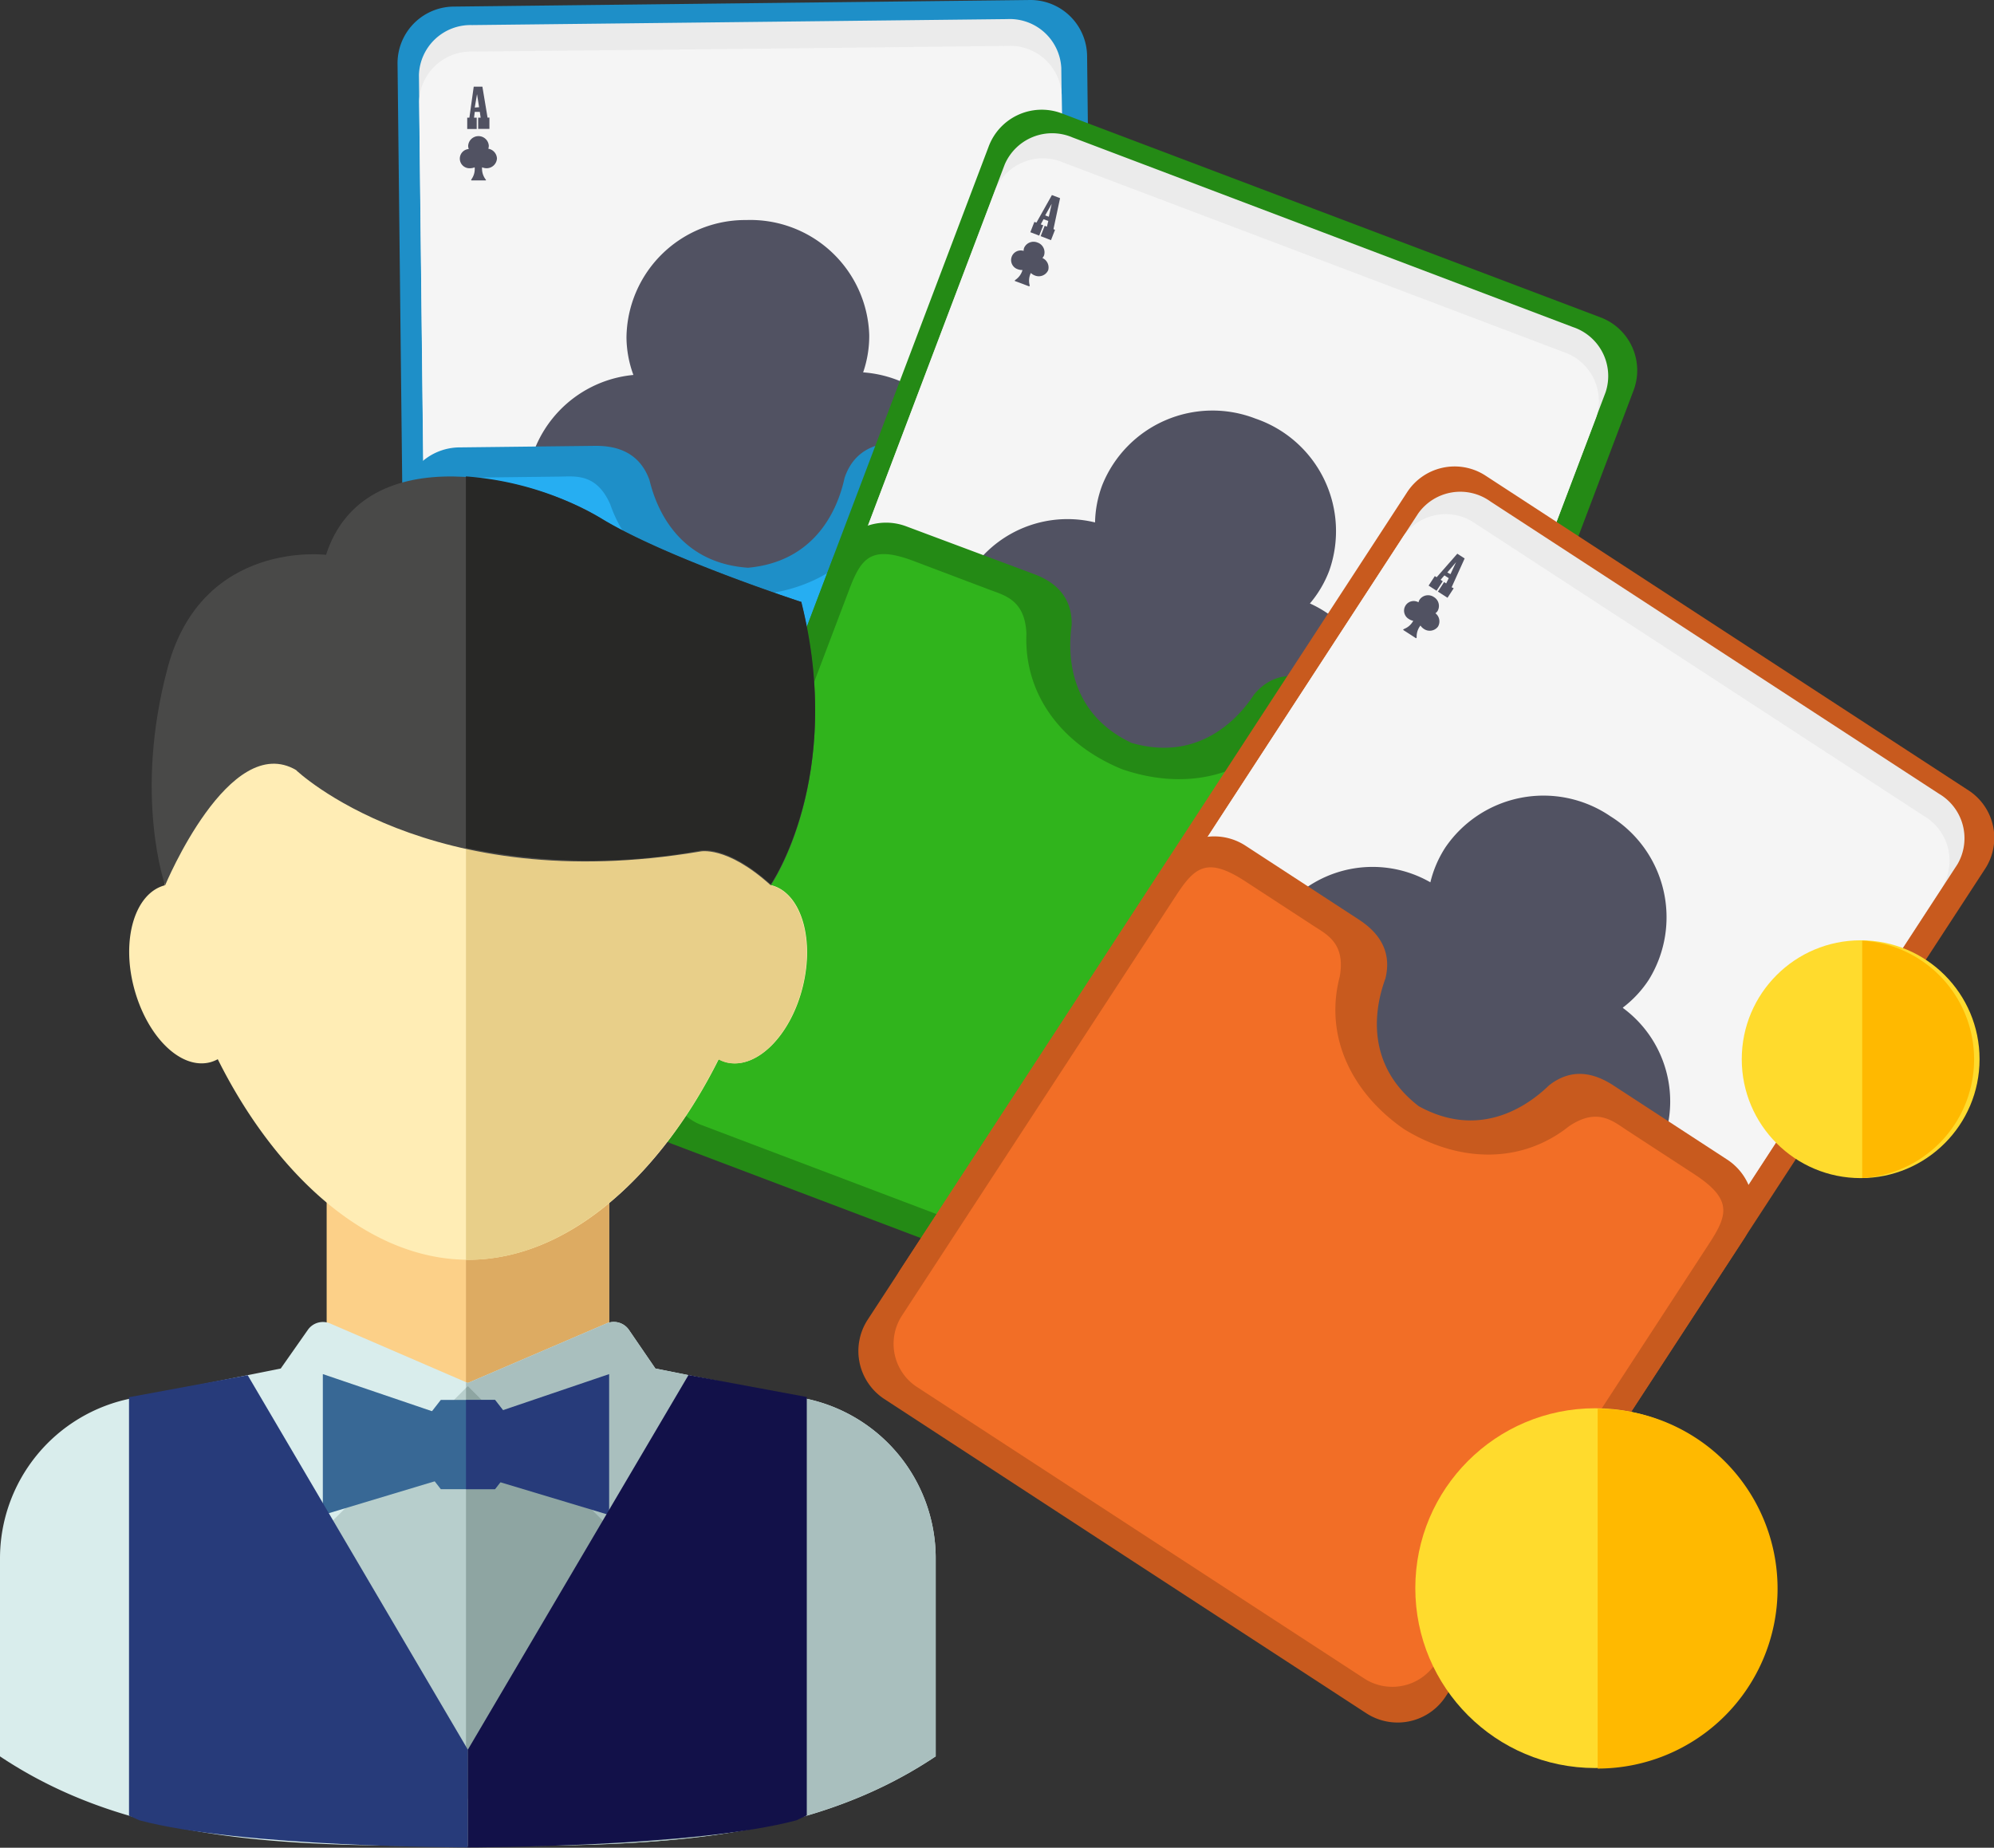<svg xmlns="http://www.w3.org/2000/svg" viewBox="0 0 193.2 179.03"><rect x="0" y="0" width="193.2" height="179.03" fill="#333333" stroke="none"/><defs><style>.cls-1{fill:#1e8fc8}.cls-2{fill:#ebebeb}.cls-3{fill:#f5f5f5}.cls-4{fill:#515262}.cls-5{fill:#111}.cls-6{fill:#26aef2}.cls-7{fill:#248a15}.cls-8{fill:#30b41c}.cls-9{fill:#c85a1e}.cls-10{fill:#f26e26}.cls-11{fill:#fcd088}.cls-12{fill:#ddab62}.cls-13{fill:#d9edec}.cls-14{fill:#a9bfbe}.cls-15{fill:#ffedb5}.cls-16{fill:#e8cf89}.cls-17{fill:#494948}.cls-18{fill:#282826}.cls-19{fill:#b7cecc}.cls-20{fill:#8ea5a2}.cls-21{fill:#386895}.cls-22{fill:#273b7a}.cls-23{fill:#121149}.cls-24{fill:#ffdb2d}.cls-25{fill:#ffb900}</style></defs><title>live-baccarat---die-baccarat-regeln</title><g id="Layer_2" data-name="Layer 2"><g id="Layer_2-2" data-name="Layer 2"><g id="_Group_" data-name="&lt;Group&gt;"><path id="_Path_" data-name="&lt;Path&gt;" class="cls-1" d="M106.35 95.21a5.49 5.49.0 0 1-5.36 5.62l-56 .64A5.49 5.49.0 0 1 39.52 96l-1-89.71A5.49 5.49.0 0 1 43.85.64l56-.64a5.49 5.49.0 0 1 5.48 5.49z"/><g id="_Group_2" data-name="&lt;Group&gt;"><path id="_Path_2" data-name="&lt;Path&gt;" class="cls-2" d="M97.59 1.85l-25.93.29-25.93.29a5 5 0 0 0-5.14 4.83l.88 78A5 5 0 0 0 46.71 90l25.93-.29 25.93-.29a5 5 0 0 0 5.14-4.83l-.88-78A5 5 0 0 0 97.59 1.85z"/><path id="_Path_3" data-name="&lt;Path&gt;" d="M83.6 33.49a10.81 10.81.0 0 0 .59-3.64A11.52 11.52.0 0 0 72.3 18.73h-.18A11.51 11.51.0 0 0 60.67 30.11a10.83 10.83.0 0 0 .67 3.62A11.45 11.45.0 0 0 51 45 11.52 11.52.0 0 0 62.85 56.17a12.13 12.13.0 0 0 5-1.14c.25 3.74-.12 8.89-3 13.31-1 1.67-1 2 .34 2l7.53-.08h.18l7.7-.09c1.33.0 1.34-.37.29-2-3-4.35-3.51-9.5-3.34-13.24a12.12 12.12.0 0 0 5.06 1A11.52 11.52.0 0 0 94.23 44.56 11.45 11.45.0 0 0 83.6 33.49z"/><g id="_Group_3" data-name="&lt;Group&gt;"><g id="_Group_4" data-name="&lt;Group&gt;"><g id="_Group_5" data-name="&lt;Group&gt;"><g id="_Group_6" data-name="&lt;Group&gt;"><g id="_Group_7" data-name="&lt;Group&gt;"><path id="_Compound_Path_" data-name="&lt;Compound Path&gt;" d="M47.39 8.79V9.9H46.3V8.81h.24l-.08-.56H46l-.07.56h.26v1.1h-.92V8.82h.21l.42-3h.84l.5 3zm-1-1-.2-1.27L46 7.83z"/></g></g></g></g><path id="_Path_4" data-name="&lt;Path&gt;" d="M47.28 11.81a.86.86.0 0 0 .05-.3 1 1 0 0 0-1-.92h0a1 1 0 0 0-1 .95.86.86.0 0 0 .06.3.93.93.0 1 0 .13 1.86 1.12 1.12.0 0 0 .44-.09 1.69 1.69.0 0 1-.27 1.1c-.09.14-.09.17.0.17H47c.12.0.12.0.0-.17a1.71 1.71.0 0 1-.29-1.1 1.14 1.14.0 0 0 .44.09 1 1 0 0 0 1-.95A1 1 0 0 0 47.28 11.81z"/></g><g id="_Group_8" data-name="&lt;Group&gt;"><g id="_Group_9" data-name="&lt;Group&gt;"><g id="_Group_10" data-name="&lt;Group&gt;"><g id="_Group_11" data-name="&lt;Group&gt;"><g id="_Group_12" data-name="&lt;Group&gt;"><path id="_Compound_Path_2" data-name="&lt;Compound Path&gt;" d="M99.33 80.78v1.1H98.24v-1.1h.24l-.08-.56h-.49l-.07.56h.26v1.1h-.92v-1.1h.21l.42-3h.84l.5 3zm-1-1-.2-1.27-.18 1.27z"/></g></g></g></g><path id="_Path_5" data-name="&lt;Path&gt;" d="M99.22 83.8a.83.83.0 0 0 .05-.3 1 1 0 0 0-1-.92h0a1 1 0 0 0-1 .95.87.87.0 0 0 .06.3.93.93.0 1 0 .13 1.86 1.17 1.17.0 0 0 .44-.09 1.73 1.73.0 0 1-.27 1.1c-.09.14-.09.17.0.17h1.35c.12.0.12.0.0-.17a1.7 1.7.0 0 1-.29-1.1 1.1 1.1.0 0 0 .45.08 1 1 0 0 0 1-.95A1 1 0 0 0 99.22 83.8z"/></g></g><g id="_Group_13" data-name="&lt;Group&gt;"><path id="_Path_6" data-name="&lt;Path&gt;" class="cls-3" d="M97.62 4.45l-25.93.29L45.75 5a5 5 0 0 0-5.14 4.83l.88 78a5 5 0 0 0 5.25 4.71l25.93-.29L98.61 92a5 5 0 0 0 5.14-4.83l-.88-78A5 5 0 0 0 97.62 4.45z"/><path id="_Path_7" data-name="&lt;Path&gt;" class="cls-4" d="M83.63 36.08a10.8 10.8.0 0 0 .59-3.64A11.52 11.52.0 0 0 72.33 21.32h-.18A11.51 11.51.0 0 0 60.7 32.71a10.81 10.81.0 0 0 .67 3.62A11.45 11.45.0 0 0 51 47.64 11.52 11.52.0 0 0 62.88 58.76a12.11 12.11.0 0 0 5-1.14c.25 3.74-.12 8.89-3 13.31-1 1.68-1 2 .34 2l7.53-.08h.17l7.7-.09c1.33.0 1.33-.37.29-2-3-4.35-3.51-9.49-3.34-13.24a12.11 12.11.0 0 0 5.06 1A11.52 11.52.0 0 0 94.26 47.15 11.45 11.45.0 0 0 83.63 36.08z"/><g id="_Group_14" data-name="&lt;Group&gt;"><g id="_Group_15" data-name="&lt;Group&gt;"><g id="_Group_16" data-name="&lt;Group&gt;"><g id="_Group_17" data-name="&lt;Group&gt;"><g id="_Group_18" data-name="&lt;Group&gt;"><path id="_Compound_Path_3" data-name="&lt;Compound Path&gt;" class="cls-4" d="M47.42 11.39v1.1H46.33V11.4h.24l-.08-.56H46l-.07.56h.26v1.1h-.92v-1.1h.21l.42-3h.84l.5 3zm-1-1-.2-1.27L46 10.42z"/></g></g></g></g><path id="_Path_8" data-name="&lt;Path&gt;" class="cls-4" d="M47.31 14.41a.84.84.0 0 0 .05-.3 1 1 0 0 0-1-.92h0a1 1 0 0 0-1 .95.85.85.0 0 0 .06.3.93.93.0 1 0 .13 1.86 1.1 1.1.0 0 0 .44-.09 1.69 1.69.0 0 1-.27 1.1c-.09.14-.09.17.0.17H47c.12.0.12.0.0-.17a1.71 1.71.0 0 1-.29-1.1 1.11 1.11.0 0 0 .44.09 1 1 0 0 0 1-.95A1 1 0 0 0 47.31 14.41z"/></g><g id="_Group_19" data-name="&lt;Group&gt;"><g id="_Group_20" data-name="&lt;Group&gt;"><g id="_Group_21" data-name="&lt;Group&gt;"><g id="_Group_22" data-name="&lt;Group&gt;"><g id="_Group_23" data-name="&lt;Group&gt;"><path id="_Compound_Path_4" data-name="&lt;Compound Path&gt;" class="cls-5" d="M99.36 83.38v1.1h-1.11v-1.1h.24l-.08-.56h-.49l-.07.56h.26v1.1H97.2V83.4h.21l.42-3h.84l.5 3zm-1-1-.2-1.27L98 82.41z"/></g></g></g></g><path id="_Path_9" data-name="&lt;Path&gt;" class="cls-5" d="M99.25 86.39a.83.83.0 0 0 .05-.3 1 1 0 0 0-1-.92h0a1 1 0 0 0-1 .95.85.85.0 0 0 .06.3.93.93.0 1 0 .13 1.86 1.14 1.14.0 0 0 .44-.09 1.73 1.73.0 0 1-.27 1.1c-.09.14-.09.17.0.17H99c.12.0.12.0.0-.17a1.71 1.71.0 0 1-.29-1.1 1.1 1.1.0 0 0 .45.09 1 1 0 0 0 1-.95A1 1 0 0 0 99.25 86.39z"/></g></g><path id="_Path_10" data-name="&lt;Path&gt;" class="cls-1" d="M100.2 42.72l-13.13.15c-1.67.0-4.24.43-5.24 3.44-.78 3.59-3.2 8.14-9.35 8.7-6.17-.42-8.69-4.92-9.55-8.49-1.07-3-3.65-3.34-5.32-3.32l-13.13.15A5.56 5.56.0 0 0 39 49l.6 52.91a5.56 5.56.0 0 0 5.62 5.49l27.86-.32 27.86-.32a5.56 5.56.0 0 0 5.49-5.62l-.6-52.91A5.56 5.56.0 0 0 100.2 42.72z"/><path id="_Path_11" data-name="&lt;Path&gt;" class="cls-6" d="M98.33 45.68l-7.8.09c-1.55.0-3.59-.29-4.85 2.78-1.82 5.7-7 8.9-13.18 9.14-6.18-.1-11.43-3.18-13.38-8.84-1.33-3-3.36-2.69-4.91-2.67l-7.8.09c-4.41.05-4.88 1.53-4.84 4.83l.55 48.63a5 5 0 0 0 5 4.92l25.88-.3 25.88-.3a5 5 0 0 0 4.92-5l-.55-48.63C103.25 47.09 102.74 45.62 98.33 45.68z"/></g><g id="_Group_24" data-name="&lt;Group&gt;"><path id="_Path_12" data-name="&lt;Path&gt;" class="cls-7" d="M126.51 121.81a5.49 5.49.0 0 1-7 3.28L67.1 105.25A5.49 5.49.0 0 1 64 98.14L95.78 14.23a5.49 5.49.0 0 1 7-3.28l52.37 19.83a5.49 5.49.0 0 1 3.1 7.12z"/><g id="_Group_25" data-name="&lt;Group&gt;"><path id="_Path_13" data-name="&lt;Path&gt;" class="cls-2" d="M152.4 31.69 128.15 22.5 103.9 13.31a5 5 0 0 0-6.55 2.62L69.72 88.86a5 5 0 0 0 3.17 6.3l24.25 9.19 24.25 9.19a5 5 0 0 0 6.55-2.62L155.57 38A5 5 0 0 0 152.4 31.69z"/><path id="_Path_14" data-name="&lt;Path&gt;" d="M127.84 56a10.81 10.81.0 0 0 1.87-3.17 11.52 11.52.0 0 0-7-14.69l-.17-.06a11.51 11.51.0 0 0-14.82 6.42 10.83 10.83.0 0 0-.7 3.62 11.24 11.24.0 0 0-6.78 21.44 12.13 12.13.0 0 0 5.1.77c-1.13 3.57-3.36 8.24-7.69 11.28-1.54 1.19-1.66 1.53-.42 2l7 2.67.16.06 7.2 2.73c1.24.47 1.38.14 1-1.78-1.23-5.15.2-10.12 1.72-13.54a12.12 12.12.0 0 0 4.33 2.8A11.24 11.24.0 0 0 127.84 56z"/><g id="_Group_26" data-name="&lt;Group&gt;"><g id="_Group_27" data-name="&lt;Group&gt;"><g id="_Group_28" data-name="&lt;Group&gt;"><g id="_Group_29" data-name="&lt;Group&gt;"><g id="_Group_30" data-name="&lt;Group&gt;"><path id="_Compound_Path_5" data-name="&lt;Compound Path&gt;" d="M103.14 19.84l-.39 1-1-.39.39-1 .22.08.13-.55-.46-.17-.27.5.24.09-.39 1-.86-.33.39-1 .2.08 1.5-2.67.79.3-.63 3zm-.59-1.27.28-1.25-.63 1.12z"/></g></g></g></g><path id="_Path_15" data-name="&lt;Path&gt;" d="M101.93 22.61a.86.86.0 0 0 .16-.26 1 1 0 0 0-.64-1.24h0a1 1 0 0 0-1.28.51.86.86.0 0 0-.06.3.93.93.0 1 0-.56 1.78 1.12 1.12.0 0 0 .45.07 1.69 1.69.0 0 1-.65.93c-.13.1-.14.13.0.17l.62.23h0l.63.24c.11.0.12.0.08-.15a1.71 1.71.0 0 1 .13-1.13 1.14 1.14.0 0 0 .38.24 1 1 0 0 0 1.3-.51A1 1 0 0 0 101.93 22.61z"/></g><g id="_Group_31" data-name="&lt;Group&gt;"><g id="_Group_32" data-name="&lt;Group&gt;"><g id="_Group_33" data-name="&lt;Group&gt;"><g id="_Group_34" data-name="&lt;Group&gt;"><g id="_Group_35" data-name="&lt;Group&gt;"><path id="_Compound_Path_6" data-name="&lt;Compound Path&gt;" d="M125.23 105.81l-.39 1-1-.39.39-1 .22.08.13-.55-.46-.17-.27.5.24.09-.39 1-.86-.33.39-1 .2.07 1.5-2.67.79.3-.63 3zm-.59-1.27.28-1.25-.63 1.12z"/></g></g></g></g><path id="_Path_16" data-name="&lt;Path&gt;" d="M124 108.58a.83.83.0 0 0 .16-.26 1 1 0 0 0-.63-1.24h0a1 1 0 0 0-1.28.51.87.87.0 0 0-.06.3.93.93.0 1 0-.56 1.78 1.17 1.17.0 0 0 .45.07 1.73 1.73.0 0 1-.66.93c-.13.1-.14.12.0.17l.62.23h0l.63.24c.11.0.12.0.09-.14a1.7 1.7.0 0 1 .13-1.13 1.1 1.1.0 0 0 .38.24 1 1 0 0 0 1.3-.51A1 1 0 0 0 124 108.58z"/></g></g><g id="_Group_36" data-name="&lt;Group&gt;"><path id="_Path_17" data-name="&lt;Path&gt;" class="cls-3" d="M151.49 34.11l-24.25-9.19L103 15.74a5 5 0 0 0-6.55 2.62L68.81 91.28A5 5 0 0 0 72 97.58l24.25 9.19L120.48 116a5 5 0 0 0 6.54-2.62l27.63-72.93A5 5 0 0 0 151.49 34.11z"/><path id="_Path_18" data-name="&lt;Path&gt;" class="cls-4" d="M126.92 58.47a10.8 10.8.0 0 0 1.87-3.17 11.52 11.52.0 0 0-7-14.69l-.17-.06A11.51 11.51.0 0 0 106.8 47a10.81 10.81.0 0 0-.7 3.62A11.24 11.24.0 0 0 99.32 72a12.11 12.11.0 0 0 5.1.77c-1.13 3.57-3.36 8.24-7.69 11.28-1.54 1.19-1.66 1.53-.42 2l7 2.67.16.06 7.2 2.73c1.24.47 1.38.14 1-1.78-1.23-5.15.2-10.12 1.72-13.54a12.11 12.11.0 0 0 4.33 2.8 11.24 11.24.0 0 0 9.13-20.55z"/><g id="_Group_37" data-name="&lt;Group&gt;"><g id="_Group_38" data-name="&lt;Group&gt;"><g id="_Group_39" data-name="&lt;Group&gt;"><g id="_Group_40" data-name="&lt;Group&gt;"><g id="_Group_41" data-name="&lt;Group&gt;"><path id="_Compound_Path_7" data-name="&lt;Compound Path&gt;" class="cls-4" d="M102.22 22.27l-.39 1-1-.39.39-1 .22.08.13-.55-.46-.17-.27.5.24.09-.39 1-.86-.33.39-1 .2.07 1.5-2.67.79.3-.64 3zM101.62 21l.28-1.25-.63 1.12z"/></g></g></g></g><path id="_Path_19" data-name="&lt;Path&gt;" class="cls-4" d="M101 25a.84.84.0 0 0 .16-.26 1 1 0 0 0-.64-1.24h0a1 1 0 0 0-1.29.51.85.85.0 0 0-.05.3.93.93.0 1 0-.56 1.78 1.1 1.1.0 0 0 .45.07 1.69 1.69.0 0 1-.65.93c-.13.1-.14.13.0.17l.62.23h0l.63.24c.11.0.12.0.08-.15a1.71 1.71.0 0 1 .13-1.13 1.11 1.11.0 0 0 .38.24 1 1 0 0 0 1.3-.51A1 1 0 0 0 101 25z"/></g><g id="_Group_42" data-name="&lt;Group&gt;"><g id="_Group_43" data-name="&lt;Group&gt;"><g id="_Group_44" data-name="&lt;Group&gt;"><g id="_Group_45" data-name="&lt;Group&gt;"><g id="_Group_46" data-name="&lt;Group&gt;"><path id="_Compound_Path_8" data-name="&lt;Compound Path&gt;" class="cls-5" d="M124.31 108.24l-.39 1-1-.39.39-1 .22.08.13-.55-.46-.17-.27.5.24.09-.39 1-.86-.33.39-1 .2.08 1.5-2.67.79.3-.63 3zm-.59-1.27.28-1.25-.63 1.12z"/></g></g></g></g><path id="_Path_20" data-name="&lt;Path&gt;" class="cls-5" d="M123.11 111a.83.83.0 0 0 .16-.26 1 1 0 0 0-.63-1.24h0a1 1 0 0 0-1.28.51.85.85.0 0 0-.06.3.93.93.0 1 0-.56 1.78 1.14 1.14.0 0 0 .45.07 1.73 1.73.0 0 1-.66.93c-.13.1-.14.12.0.17l.62.23h0l.63.24c.11.0.12.0.09-.14a1.71 1.71.0 0 1 .13-1.13 1.1 1.1.0 0 0 .38.24 1 1 0 0 0 1.3-.51A1 1 0 0 0 123.11 111z"/></g></g><path id="_Path_21" data-name="&lt;Path&gt;" class="cls-7" d="M139.92 70.69 127.64 66c-1.56-.59-4.1-1.15-6.13 1.29-2 3.06-5.95 6.42-11.88 4.69-5.59-2.64-6.3-7.75-5.8-11.39.1-3.18-2.18-4.44-3.74-5L87.81 51a5.56 5.56.0 0 0-7.16 3.23L61.91 103.67a5.56 5.56.0 0 0 3.23 7.17l26.06 9.87 26.06 9.87a5.56 5.56.0 0 0 7.16-3.23l18.74-49.48A5.56 5.56.0 0 0 139.92 70.69z"/><path id="_Path_22" data-name="&lt;Path&gt;" class="cls-8" d="M137.11 72.76 129.82 70c-1.45-.55-3.24-1.58-5.53.82-3.78 4.64-9.76 5.73-15.6 3.7-5.72-2.35-9.48-7.13-9.24-13.11-.13-3.31-2.15-3.73-3.6-4.28l-7.29-2.76c-4.12-1.56-5.1-.36-6.27 2.73L65.05 102.58A5 5 0 0 0 67.95 109l24.2 9.17 24.2 9.17a5 5 0 0 0 6.42-2.89L140 79C141.17 75.87 141.23 74.32 137.11 72.76z"/></g><g id="_Group_47" data-name="&lt;Group&gt;"><path id="_Path_23" data-name="&lt;Path&gt;" class="cls-9" d="M143.3 159.41a5.49 5.49.0 0 1-7.58 1.7L88.81 130.53a5.49 5.49.0 0 1-1.51-7.61l49-75.17a5.49 5.49.0 0 1 7.58-1.7l46.91 30.57a5.49 5.49.0 0 1 1.51 7.62z"/><g id="_Group_48" data-name="&lt;Group&gt;"><path id="_Path_24" data-name="&lt;Path&gt;" class="cls-2" d="M187.87 76.91 166.14 62.75 144.41 48.59a5 5 0 0 0-7 1.16L94.87 115.08a5 5 0 0 0 1.75 6.83l21.73 14.16 21.73 14.16a5 5 0 0 0 7-1.16l42.58-65.33A5 5 0 0 0 187.87 76.91z"/><path id="_Path_25" data-name="&lt;Path&gt;" d="M158.66 95.45a10.81 10.81.0 0 0 2.51-2.7 11.52 11.52.0 0 0-3.71-15.85l-.15-.09a11.51 11.51.0 0 0-15.85 3.1A10.83 10.83.0 0 0 140 83.29a11.24 11.24.0 0 0-11.2 19.49 12.13 12.13.0 0 0 4.82 1.84c-1.87 3.25-5 7.33-9.92 9.38-1.76.84-1.95 1.14-.84 1.86l6.3 4.11.15.1 6.45 4.21c1.11.73 1.32.43 1.37-1.52-.1-5.29 2.36-9.84 4.57-12.86a12.12 12.12.0 0 0 3.63 3.66 11.24 11.24.0 0 0 13.31-18.12z"/><g id="_Group_49" data-name="&lt;Group&gt;"><g id="_Group_50" data-name="&lt;Group&gt;"><g id="_Group_51" data-name="&lt;Group&gt;"><g id="_Group_52" data-name="&lt;Group&gt;"><g id="_Group_53" data-name="&lt;Group&gt;"><path id="_Compound_Path_9" data-name="&lt;Compound Path&gt;" d="M142.27 54.8l-.6.92-.93-.6.6-.93.2.13.25-.51-.42-.27L141 54l.21.14-.6.92-.77-.5.61-.92.18.12 2-2.28.71.46-1.26 2.79zM142 53.43l.54-1.16-.85 1z"/></g></g></g></g><path id="_Path_26" data-name="&lt;Path&gt;" d="M140.5 57.25a.86.86.0 0 0 .21-.22 1 1 0 0 0-.36-1.35h0a1 1 0 0 0-1.36.23.86.86.0 0 0-.12.28.93.93.0 1 0-.93 1.62 1.12 1.12.0 0 0 .42.17 1.69 1.69.0 0 1-.84.77c-.15.07-.17.09-.07.16l.55.36h0l.57.37c.1.06.11.0.11-.12a1.71 1.71.0 0 1 .37-1.08 1.14 1.14.0 0 0 .32.32 1 1 0 0 0 1.38-.22A1 1 0 0 0 140.5 57.25z"/></g><g id="_Group_54" data-name="&lt;Group&gt;"><g id="_Group_55" data-name="&lt;Group&gt;"><g id="_Group_56" data-name="&lt;Group&gt;"><g id="_Group_57" data-name="&lt;Group&gt;"><g id="_Group_58" data-name="&lt;Group&gt;"><path id="_Compound_Path_10" data-name="&lt;Compound Path&gt;" d="M145.47 143.51l-.6.92-.93-.6.6-.92.2.13.25-.51-.41-.27-.37.43.22.14-.6.92-.77-.5.6-.92.18.12 2-2.28.71.46-1.26 2.79zm-.3-1.37.54-1.17-.85 1z"/></g></g></g></g><path id="_Path_27" data-name="&lt;Path&gt;" d="M143.7 146a.83.83.0 0 0 .21-.22 1 1 0 0 0-.36-1.35h0a1 1 0 0 0-1.36.23.87.87.0 0 0-.12.28.93.93.0 1 0-.92 1.62 1.17 1.17.0 0 0 .42.17 1.73 1.73.0 0 1-.84.77c-.15.07-.17.09-.07.16l.56.36h0l.57.37c.1.06.11.0.11-.12a1.7 1.7.0 0 1 .37-1.08 1.1 1.1.0 0 0 .32.32 1 1 0 0 0 1.38-.22A1 1 0 0 0 143.7 146z"/></g></g><g id="_Group_59" data-name="&lt;Group&gt;"><path id="_Path_28" data-name="&lt;Path&gt;" class="cls-3" d="M186.45 79.09 164.72 64.92 143 50.76a5 5 0 0 0-7 1.16L93.46 117.25a5 5 0 0 0 1.74 6.83l21.73 14.16 21.73 14.16a5 5 0 0 0 7-1.16L188.2 85.92A5 5 0 0 0 186.45 79.09z"/><path id="_Path_29" data-name="&lt;Path&gt;" class="cls-4" d="M157.25 97.62a10.8 10.8.0 0 0 2.51-2.7A11.52 11.52.0 0 0 156 79.07L155.9 79a11.51 11.51.0 0 0-15.85 3.1 10.81 10.81.0 0 0-1.46 3.39A11.24 11.24.0 0 0 127.39 105a12.11 12.11.0 0 0 4.82 1.84c-1.87 3.25-5 7.33-9.92 9.38-1.76.84-1.95 1.14-.83 1.86l6.3 4.11.15.1 6.45 4.21c1.11.73 1.31.43 1.37-1.52-.1-5.29 2.36-9.84 4.57-12.86a12.11 12.11.0 0 0 3.63 3.66 11.24 11.24.0 0 0 13.31-18.12z"/><g id="_Group_60" data-name="&lt;Group&gt;"><g id="_Group_61" data-name="&lt;Group&gt;"><g id="_Group_62" data-name="&lt;Group&gt;"><g id="_Group_63" data-name="&lt;Group&gt;"><g id="_Group_64" data-name="&lt;Group&gt;"><path id="_Compound_Path_11" data-name="&lt;Compound Path&gt;" class="cls-4" d="M140.85 57l-.6.92-.93-.6.6-.92.2.13.25-.51-.42-.27-.37.43.21.14-.6.92-.77-.5.6-.92.18.11 2-2.28.71.46-1.26 2.79zm-.31-1.37.54-1.16-.85 1z"/></g></g></g></g><path id="_Path_30" data-name="&lt;Path&gt;" class="cls-4" d="M139.08 59.42a.84.84.0 0 0 .21-.22 1 1 0 0 0-.36-1.35h0a1 1 0 0 0-1.37.23.85.85.0 0 0-.12.28.93.93.0 1 0-.93 1.62 1.1 1.1.0 0 0 .42.17 1.69 1.69.0 0 1-.84.77c-.15.07-.17.09-.07.16l.56.36h0l.57.37c.1.06.11.0.11-.13a1.71 1.71.0 0 1 .37-1.07 1.11 1.11.0 0 0 .32.32 1 1 0 0 0 1.38-.22A1 1 0 0 0 139.08 59.42z"/></g><g id="_Group_65" data-name="&lt;Group&gt;"><g id="_Group_66" data-name="&lt;Group&gt;"><g id="_Group_67" data-name="&lt;Group&gt;"><g id="_Group_68" data-name="&lt;Group&gt;"><g id="_Group_69" data-name="&lt;Group&gt;"><path id="_Compound_Path_12" data-name="&lt;Compound Path&gt;" class="cls-5" d="M144.06 145.69l-.6.92-.93-.6.6-.92.2.13.25-.51-.41-.27-.37.43.22.14-.6.92-.77-.5.6-.92.18.12 2-2.28.71.46-1.26 2.79zm-.3-1.37.54-1.16-.85 1z"/></g></g></g></g><path id="_Path_31" data-name="&lt;Path&gt;" class="cls-5" d="M142.28 148.13a.83.83.0 0 0 .21-.22 1 1 0 0 0-.35-1.35h0a1 1 0 0 0-1.36.23.85.85.0 0 0-.12.28.93.93.0 1 0-.92 1.62 1.14 1.14.0 0 0 .42.17 1.73 1.73.0 0 1-.84.77c-.15.07-.17.09-.07.15l.55.36h0l.57.37c.1.06.11.0.11-.12a1.71 1.71.0 0 1 .37-1.08 1.1 1.1.0 0 0 .32.32 1 1 0 0 0 1.38-.22A1 1 0 0 0 142.28 148.13z"/></g></g><path id="_Path_32" data-name="&lt;Path&gt;" class="cls-9" d="M167.34 112.35l-11-7.17c-1.4-.91-3.76-2-6.27.0-2.64 2.55-7.18 5-12.61 2-4.9-3.78-4.49-8.92-3.23-12.36.77-3.08-1.18-4.81-2.57-5.72l-11-7.17A5.56 5.56.0 0 0 113 83.54L84.07 127.87a5.56 5.56.0 0 0 1.62 7.69L109 150.77 132.38 166a5.56 5.56.0 0 0 7.69-1.62L169 120A5.56 5.56.0 0 0 167.34 112.35z"/><path id="_Path_33" data-name="&lt;Path&gt;" class="cls-10" d="M164.14 113.76l-6.53-4.26c-1.3-.85-2.83-2.23-5.58-.38-4.68 3.73-10.76 3.51-16 .28-5.08-3.52-7.74-9-6.22-14.78.58-3.26-1.3-4.1-2.6-4.95l-6.53-4.26c-3.69-2.41-4.9-1.44-6.71 1.33L87.38 127.49a5 5 0 0 0 1.45 6.89l21.68 14.13 21.68 14.13a5 5 0 0 0 6.89-1.45l26.55-40.74C167.44 117.67 167.84 116.17 164.14 113.76z"/></g><g id="_Group_70" data-name="&lt;Group&gt;"><path id="_Path_34" data-name="&lt;Path&gt;" class="cls-11" d="M31.65 113.6h27.37v27.37H31.65z"/><path id="_Path_35" data-name="&lt;Path&gt;" class="cls-12" d="M45.15 113.6h13.87v27.37H45.15z"/><path id="_Compound_Path_13" data-name="&lt;Compound Path&gt;" class="cls-13" d="M27.2 132.6l-14.5 2.9A15.8 15.8.0 0 0 0 151v19.18c13 8.68 28.56 8.68 45.33 8.68s32.37.0 45.33-8.68V151A15.8 15.8.0 0 0 78 135.5l-14.5-2.9-2.56-3.74a1.78 1.78.0 0 0-2.17-.63L45.33 134 32 128.24a1.78 1.78.0 0 0-2.17.61zm0 0"/><path id="_Compound_Path_14" data-name="&lt;Compound Path&gt;" class="cls-14" d="M78 135.5l-14.5-2.9-2.56-3.74a1.78 1.78.0 0 0-2.17-.63L45.33 134l-.18-.08v44.93h.18c16.77.0 32.37.0 45.33-8.68V151A15.8 15.8.0 0 0 78 135.5zm0 0"/><path id="_Compound_Path_15" data-name="&lt;Compound Path&gt;" class="cls-15" d="M74.69 85.78a37.3 37.3.0 0 0 .22-4c0-17.31-13.24-31.34-29.58-31.34s-29.58 14-29.58 31.34a37.4 37.4.0 0 0 .22 4c-2.87.75-4.23 5.16-3 9.88s4.49 8 7.38 7.27a3.42 3.42.0 0 0 .75-.3c5.34 10.73 14.22 19.43 24.27 19.43s18.93-8.7 24.27-19.43a3.39 3.39.0 0 0 .75.3c2.89.72 6.19-2.53 7.38-7.27s-.18-9.14-3-9.88zm0 0"/><path id="_Compound_Path_16" data-name="&lt;Compound Path&gt;" class="cls-16" d="M74.69 85.78a37.3 37.3.0 0 0 .22-4c0-17.31-13.24-31.34-29.58-31.34h-.18v71.63h.18c10.05.0 18.93-8.7 24.27-19.43a3.32 3.32.0 0 0 .75.3c2.89.72 6.19-2.53 7.38-7.27s-.18-9.14-3-9.88zm0 0"/><path id="_Compound_Path_17" data-name="&lt;Compound Path&gt;" class="cls-17" d="M28.7 74.63s12.85 12.3 39.11 7.88c0 0 2.55-.64 6.87 3.27.0.0 7.23-10.46 2.94-27.46.0.0-13.27-4.28-19.49-8.15s-22.8-8-26.54 3.59c0 0-12-1.52-15.34 10.92S16 85.78 16 85.78s6.23-15 12.72-11.15zm0 0"/><path id="_Compound_Path_18" data-name="&lt;Compound Path&gt;" class="cls-18" d="M77.63 58.32S64.36 54 58.14 50.16a30.44 30.44.0 0 0-13-4v36a59.16 59.16.0 0 0 22.67.26s2.55-.64 6.87 3.27c0 0 7.23-10.46 2.94-27.46zm0 0"/><path id="_Compound_Path_19" data-name="&lt;Compound Path&gt;" class="cls-19" d="M45.33 174.29 31 148.58 45.33 134.3l14.33 14.28zm0 0"/><path id="_Compound_Path_20" data-name="&lt;Compound Path&gt;" class="cls-20" d="M59.66 148.58 45.33 134.3l-.18.18V174l.18.33zm0 0"/><path id="_Path_36" data-name="&lt;Path&gt;" class="cls-21" d="M47.96 135.64H42.71L39.34 139.96 42.71 144.29h5.25L51.32 139.96 47.96 135.64z"/><path id="_Path_37" data-name="&lt;Path&gt;" class="cls-22" d="M47.96 135.64H45.15V139.96 144.29H47.96L51.32 139.96 47.96 135.64z"/><path id="_Path_38" data-name="&lt;Path&gt;" class="cls-22" d="M47.45 137.07 59.02 133.14V146.79L47.45 143.31V137.07z"/><path id="_Path_39" data-name="&lt;Path&gt;" class="cls-21" d="M42.84 137.07 31.28 133.14V146.79L42.84 143.31V137.07z"/><path id="_Path_40" data-name="&lt;Path&gt;" class="cls-22" d="M13.49 176.37C23.28 179 45.33 179 45.33 179v-9.47L24 133.25 12.5 135.38v40.54z"/><path id="_Path_41" data-name="&lt;Path&gt;" class="cls-23" d="M77.18 176.37C67.39 179 45.33 179 45.33 179v-9.47l21.38-36.3 11.46 2.13v40.54z"/></g><g id="_Group_71" data-name="&lt;Group&gt;"><g id="_Group_72" data-name="&lt;Group&gt;"><g id="_Group_73" data-name="&lt;Group&gt;"><circle id="_Ellipse_" data-name="&lt;Ellipse&gt;" class="cls-24" cx="154.56" cy="153.88" r="17.43"/></g><path id="_Path_42" data-name="&lt;Path&gt;" class="cls-25" d="M154.8 136.5a17.43 17.43.0 1 1 0 34.86z"/></g></g><g id="_Group_74" data-name="&lt;Group&gt;"><g id="_Group_75" data-name="&lt;Group&gt;"><g id="_Group_76" data-name="&lt;Group&gt;"><circle id="_Ellipse_2" data-name="&lt;Ellipse&gt;" class="cls-24" cx="180.28" cy="102.63" r="11.52"/></g><path id="_Path_43" data-name="&lt;Path&gt;" class="cls-25" d="M180.43 91.14a11.52 11.52.0 0 1 0 23z"/></g></g></g></g></svg>